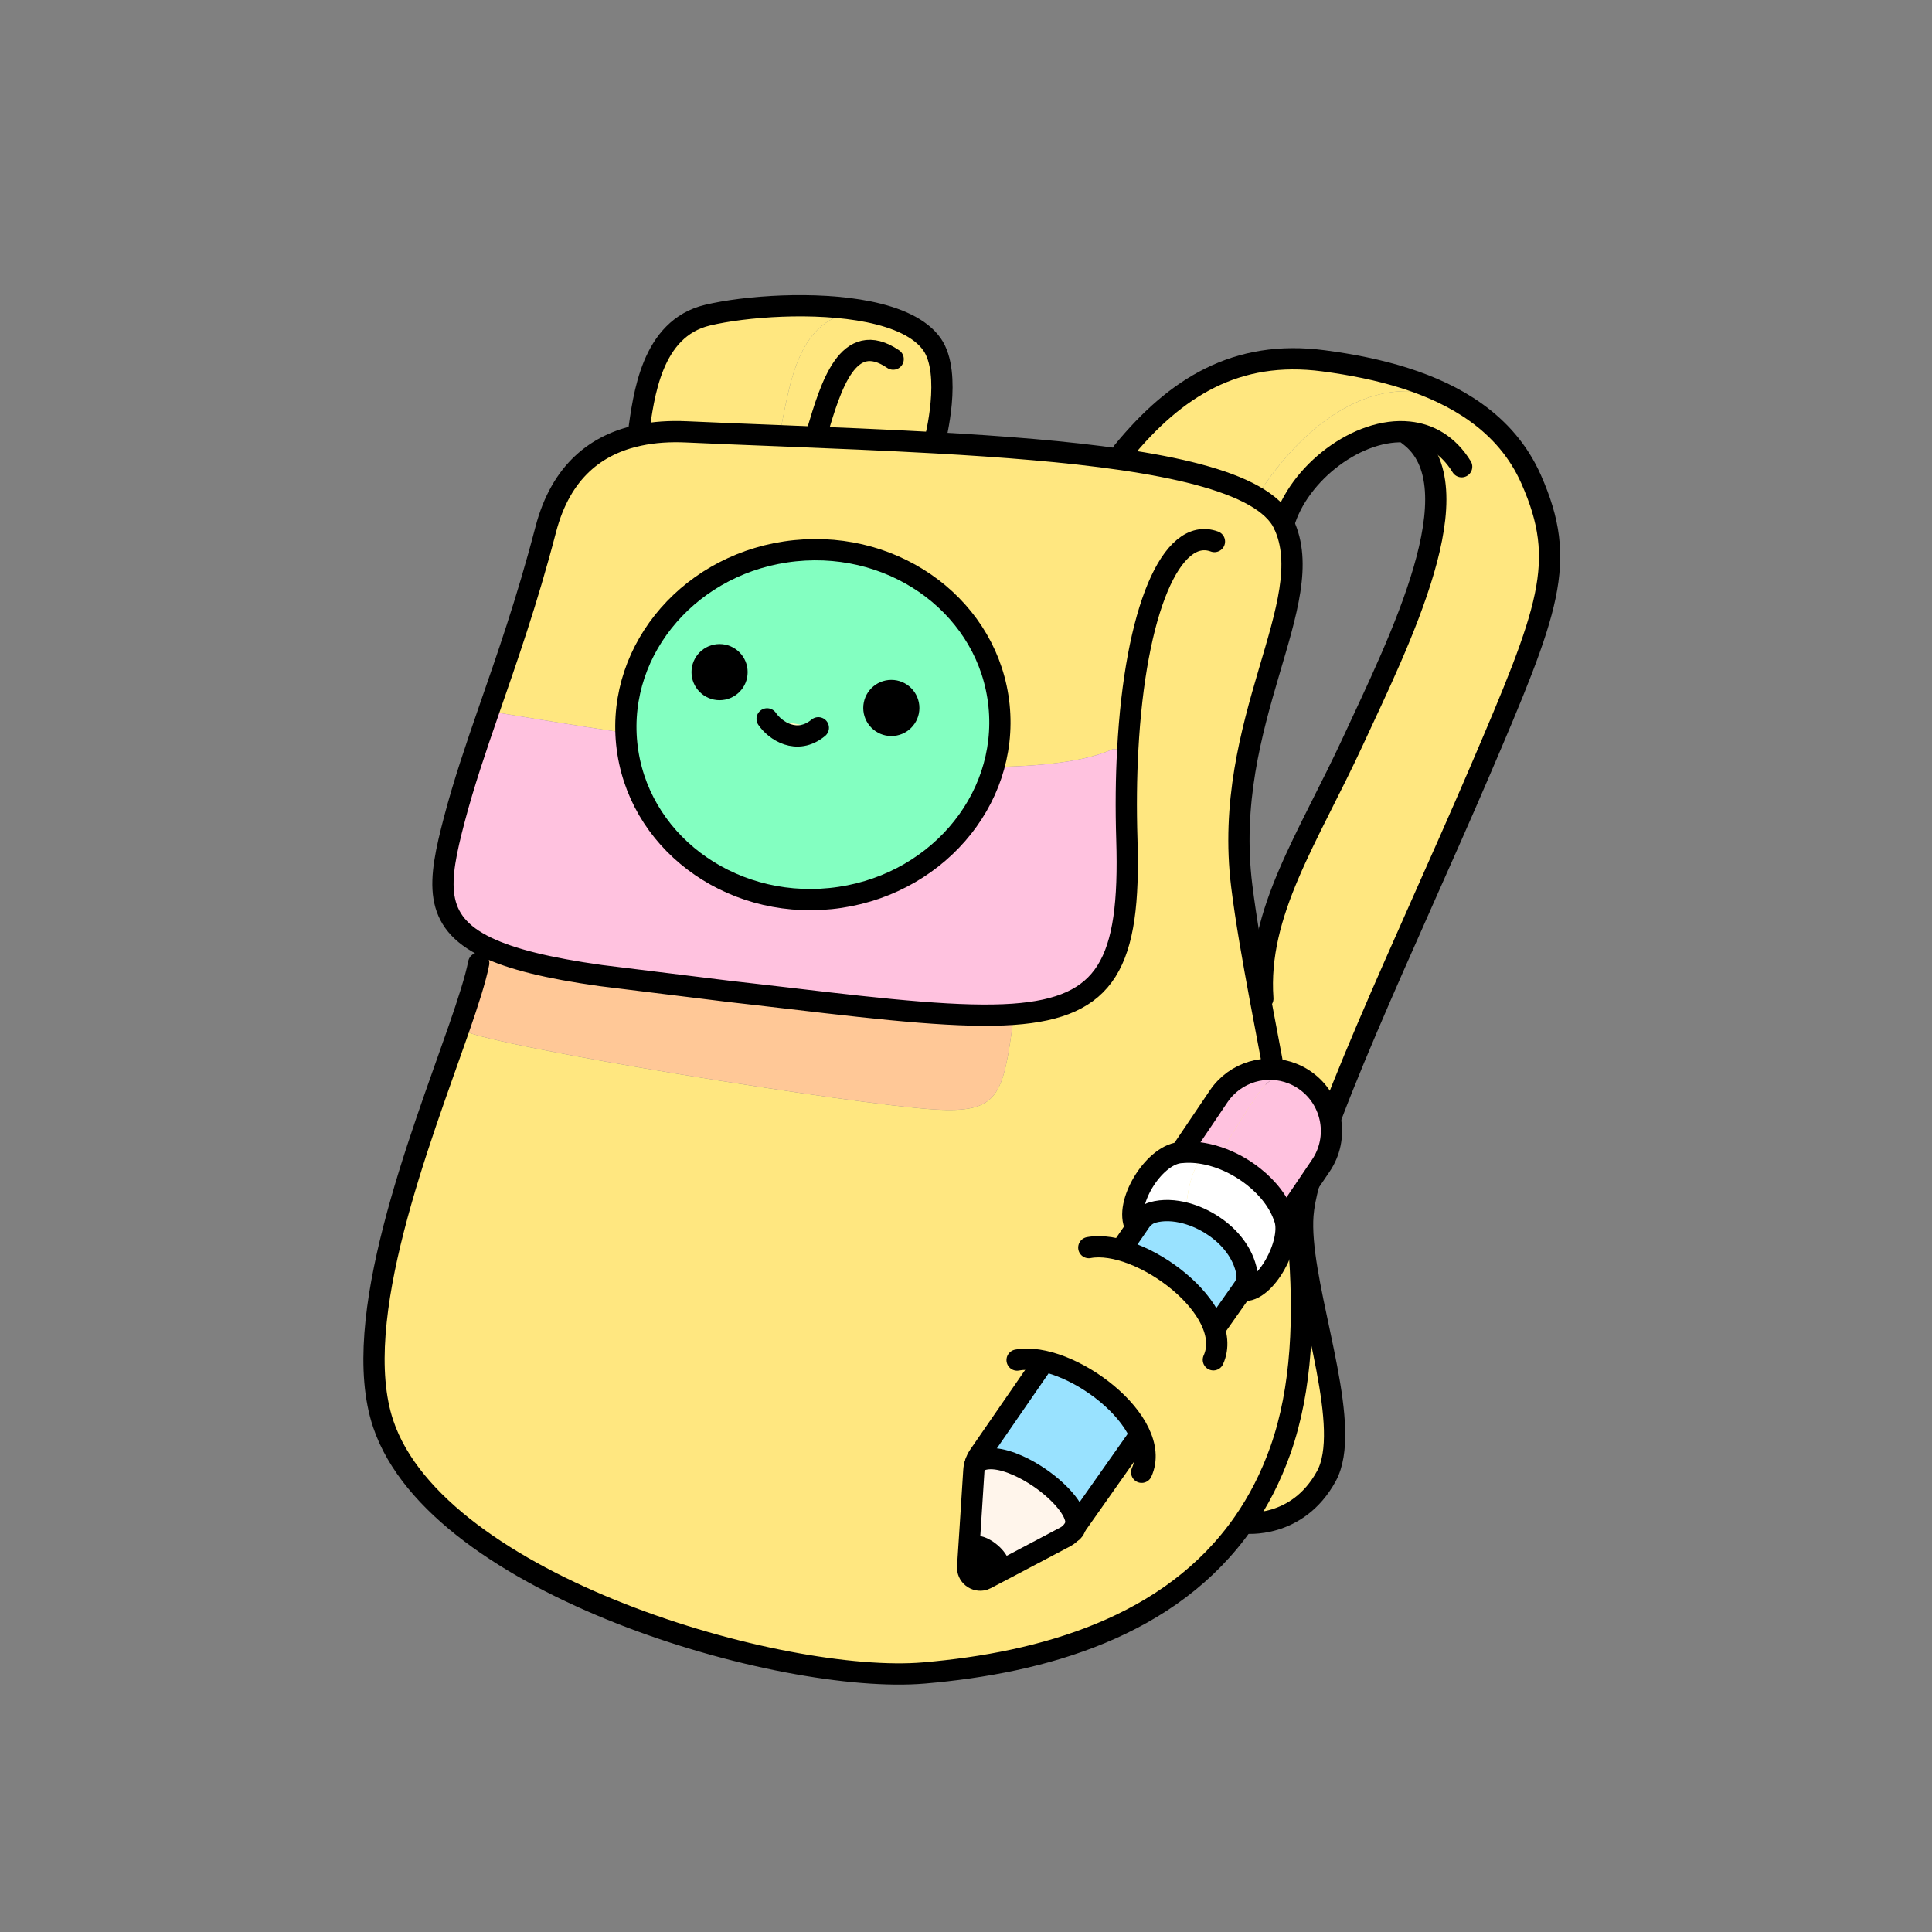 <?xml version="1.0" encoding="UTF-8"?><svg id="Layer_2" xmlns="http://www.w3.org/2000/svg" viewBox="0 0 1000 1000"><rect x="0" y="0" width="1000" height="1000" fill="#808080" stroke="none"/><defs><style>.cls-1,.cls-2{fill:none;}.cls-3{fill:#83ffc1;}.cls-3,.cls-4,.cls-2{stroke:#000;stroke-linecap:round;stroke-linejoin:round;stroke-width:11px;}.cls-4{fill:#ffffc1;}.cls-5{fill:#fff;}.cls-6{fill:#fff5eb;}.cls-7{fill:#ffe780;}.cls-8{fill:#ffc897;}.cls-9{fill:#ffc2df;}.cls-10{fill:#99e2ff;}</style></defs><g id="Catalog_Wearables"><g><rect class="cls-1" width="1000" height="1000"/><g><g><path class="cls-7" d="m729.25,223.65c-26.12-2.73-57.28,21.23-64.8,47.59-2.67-5.65-8.04-10.56-15.63-14.8l2.42-.51c20.65-32.35,62.8-73.52,112.61-42.47v-.02c12.24,8.75,22.21,20.06,28.69,34.73,18.98,42.96,9.36,67.15-26.88,151.75-36.26,84.62-88.58,192.78-91.28,229.08-.29,3.98-.2,8.37.18,13.07l-2.44.22c-3.49-41.79-12.27-85.23-19.76-125.14l1.29-.25c-3.21-44.55,23.5-83.15,46.78-133.54,23.28-50.41,64.52-132.03,28.66-158.15l.16-1.56Z"/><path class="cls-7" d="m763.85,213.44v.02c-49.81-31.05-91.96,10.12-112.62,42.47l-2.42.51c-15.04-8.42-38.92-14.3-68.21-18.57l.61-4.09c27.23-33.16,58.67-52.97,103.82-47.01,28.79,3.78,57.31,11.27,78.81,26.67Z"/><path class="cls-7" d="m674.56,642.07c3.12,38.28,25.39,97.48,11.95,122.03-15.08,27.54-42.2,24.23-42.2,24.23l-.54-.37c7.59-10.93,14.01-23.32,18.98-37.35,11.28-31.87,12.61-69.38,9.37-108.33l2.44-.22Z"/><path class="cls-7" d="m403.37,225.52c27.1,1.09,54.34,2.19,80.49,3.65,35.25,1.97,68.52,4.59,96.74,8.69,29.29,4.27,53.17,10.14,68.21,18.57,7.6,4.25,12.96,9.15,15.63,14.8,19.13,40.5-32.31,101.83-21.72,187.32,2.25,18.1,5.78,37.86,9.63,58.59,7.48,39.91,16.27,83.35,19.76,125.14,3.24,38.95,1.91,76.46-9.37,108.33-4.97,14.03-11.39,26.42-18.98,37.35-37.73,54.36-104.35,72.72-165.48,77.96-73.43,6.27-251.85-45.18-279.94-128.94-17.98-53.62,19.38-147.49,39.14-204.37l1.8.62c18.1,9.03,203.6,38.57,244.25,41.02,33.39,2.02,35.69-6.78,41.04-47.13l-.16-2.12c48.44-3.43,60.83-26.23,58.83-90.4-.51-16.48-.33-32.03.45-46.43l-7.72-.44c-55.16,25.46-253.96-8.28-323.07-19.62,9.35-26.97,19.8-56.56,29.54-93.96,7.93-30.5,26.56-44.23,48.22-48.83,7.92-1.7,16.23-2.17,24.59-1.79,15.81.72,31.94,1.36,48.11,1.99Z"/><path class="cls-9" d="m583.26,434.6c1.99,64.17-10.39,86.96-58.83,90.4-26.49,1.86-63.75-2.07-115.36-8.2-11.5-1.38-20.8-2.37-31.64-3.65l-66.51-8.2c-27.42-3.83-46.3-8.53-58.95-14.59-28.28-13.54-25.3-33.87-16.78-66.29,4.89-18.58,11.02-36.59,17.72-55.95,69.11,11.34,267.91,45.08,323.07,19.62l7.72.44c-.79,14.4-.96,29.95-.45,46.43Z"/><path class="cls-8" d="m524.42,524.99l.16,2.12c-5.35,40.36-7.66,49.16-41.04,47.13-40.64-2.45-226.15-31.99-244.25-41.02l-1.8-.62c4.85-13.98,8.64-25.72,10.29-34.07l4.19-8.19c12.65,6.06,31.54,10.75,58.95,14.59l66.51,8.2c10.84,1.28,20.14,2.27,31.64,3.65,51.61,6.13,88.86,10.06,115.36,8.2Z"/><path class="cls-7" d="m482.41,178.24c10.6,15.13,1.54,49.63,1.54,49.63l-.08,1.31c-26.14-1.46-53.38-2.56-80.49-3.65,5.61-25.78,8.85-65.72,46.24-64.13,14.59,2.97,26.76,8.27,32.79,16.84Z"/><path class="cls-7" d="m366.26,163.12c19.15-4.57,55.58-7.36,83.36-1.72-37.39-1.6-40.64,38.35-46.24,64.13-16.17-.63-32.3-1.27-48.11-1.99-8.36-.38-16.67.09-24.59,1.79l-.23-1.03c2.75-19.34,6.63-54.24,35.82-61.17Z"/></g><g><path class="cls-2" d="m628.59,280.29c-22.23-8.16-41.03,35.57-44.88,107.87-.79,14.4-.96,29.95-.45,46.43,1.99,64.17-10.39,86.96-58.83,90.4-26.49,1.86-63.75-2.07-115.36-8.2-11.5-1.38-20.8-2.37-31.64-3.65l-66.51-8.2c-27.42-3.83-46.3-8.53-58.95-14.59-28.28-13.54-25.3-33.87-16.78-66.29,4.89-18.58,11.02-36.59,17.72-55.95,9.35-26.97,19.8-56.56,29.54-93.96,7.93-30.5,26.56-44.23,48.22-48.83,7.92-1.7,16.23-2.17,24.59-1.79,15.81.72,31.94,1.36,48.11,1.99,27.1,1.09,54.34,2.19,80.49,3.65,35.25,1.97,68.52,4.59,96.74,8.69,29.29,4.27,53.17,10.14,68.21,18.57,7.6,4.25,12.96,9.15,15.63,14.8,19.13,40.5-32.31,101.83-21.72,187.32,2.25,18.1,5.78,37.86,9.63,58.59,7.48,39.91,16.27,83.35,19.76,125.14,3.24,38.95,1.91,76.46-9.37,108.33-4.97,14.03-11.39,26.42-18.98,37.35-37.73,54.36-104.35,72.72-165.48,77.96-73.43,6.27-251.85-45.18-279.94-128.94-17.98-53.62,19.38-147.49,39.14-204.37,4.85-13.98,8.64-25.72,10.29-34.07"/><path class="cls-2" d="m664.45,271.24c7.52-26.36,38.68-50.32,64.8-47.59,10.54,1.09,20.28,6.53,27.3,17.92"/><path class="cls-2" d="m581.22,233.77c27.23-33.16,58.67-52.97,103.82-47.01,28.79,3.78,57.31,11.27,78.81,26.67,12.24,8.75,22.21,20.06,28.69,34.73,18.98,42.96,9.36,67.15-26.88,151.75-36.26,84.62-88.58,192.78-91.28,229.08-.29,3.98-.2,8.37.18,13.07,3.12,38.28,25.39,97.48,11.95,122.03-15.08,27.54-42.2,24.23-42.2,24.23"/><path class="cls-2" d="m729.09,225.21c35.86,26.13-5.38,107.74-28.66,158.15-23.28,50.39-49.99,88.99-46.78,133.54"/><path class="cls-2" d="m330.44,224.29c2.75-19.34,6.63-54.24,35.82-61.17,19.15-4.57,55.58-7.36,83.36-1.72,14.59,2.97,26.76,8.27,32.79,16.84,10.6,15.13,1.54,49.63,1.54,49.63"/><path class="cls-2" d="m423.03,223.36c6.91-22.95,15.71-53.58,39.27-37.48"/></g></g><g><g><g><path class="cls-6" d="m504.85,757.38c-.48,1.2-.7,2.47-.77,3.78l-2.07,32.34-.69,10.61.59.04c6.41-.05,11.62,3.88,13.62,9.46l.33.63,8.18-4.3,27.47-14.51c1.5-.81,2.81-1.97,3.82-3.37l1.37-2.03c1.88-6.72-7.3-17.38-18.71-25.22-3.6-2.44-7.42-4.62-11.19-6.29-8.64-3.84-17.02-5.07-21.84-1.09l-.1-.03Z"/><path d="m505.43,796.89l-4.53,13.85c-.43,4.76,4.11,8.14,8.38,6.86.38-.13.73-.28,1.08-.47l12.04-7.95-.49-2.08c-2-5.58-10.22-12.31-16.63-12.25l.15,2.05Z"/><path class="cls-10" d="m526.79,758.51c3.77,1.67,7.59,3.85,11.19,6.29,11.41,7.84,20.59,18.5,18.71,25.22l86.22-122.4v-.02s.77-1.08.77-1.08c1.55-2.36,2.18-5.2,1.65-7.99-1.88-9.95-8.77-18.46-17.44-24.16-4.34-2.89-9.11-5.07-13.88-6.38-6.08-1.67-12.17-1.93-17.41-.43-2.71.77-5.04,2.66-6.59,5.01l-1.77,2.61-81.57,118.3c-.81,1.2-1.45,2.51-1.82,3.89l.1.03c4.82-3.98,13.2-2.74,21.84,1.09Z"/><path class="cls-5" d="m610.47,596.63c-13.68,1.69-28.68,26.53-22.81,38.17l.57.39,1.77-2.61c1.55-2.35,3.87-4.24,6.59-5.01,5.25-1.5,11.34-1.24,17.41.43-.58-2.05,1.48-25.57,10.36-30.08l.11-.57c-4.45-.94-8.91-1.25-13.2-.8-.28,0-.52.02-.82.07Z"/><path class="cls-9" d="m630.85,567.35l-19.6,29.03.04.18c4.28-.45,8.75-.14,13.2.8,2.01.42,3.99.97,5.98,1.63l.07-.21s16.25-27.03,22.16-34.57c5.92-7.56,12.59-10.95,22.94-4.93-2.09-1.51-4.36-2.7-6.65-3.6-13.57-5.4-29.54-.91-38.13,11.67Z"/><path class="cls-5" d="m624.37,597.93c-8.89,4.51-10.94,28.03-10.36,30.08,4.77,1.32,9.55,3.49,13.88,6.38,8.68,5.7,15.56,14.21,17.44,24.16.53,2.79-.1,5.62-1.65,7.99l-.76,1.08.43.3c11.47,1.36,25.55-24.45,21.64-36.95,0-.12-.09-.2-.14-.33-2.61-8.11-8.48-15.65-15.96-21.54-5.49-4.38-11.84-7.88-18.44-10.1-1.98-.66-3.97-1.21-5.98-1.63l-.11.57Z"/><path class="cls-9" d="m630.53,598.78l-.07.21c6.6,2.22,12.96,5.72,18.44,10.1,7.48,5.89,13.34,13.43,15.96,21.54l.38-.13,18.31-27.02c9.88-14.42,6.36-34.11-7.92-44.21-10.35-6.02-17.02-2.63-22.94,4.93-5.91,7.55-22.16,34.57-22.16,34.57Z"/></g><line class="cls-2" x1="504.85" y1="757.38" x2="504.95" y2="757.42"/><path class="cls-2" d="m665.25,630.5l18.31-27.02c9.88-14.42,6.36-34.11-7.92-44.21-2.09-1.51-4.36-2.7-6.65-3.6-13.57-5.4-29.54-.91-38.13,11.67l-19.6,29.03"/><path class="cls-2" d="m643.36,667.91c11.47,1.36,25.55-24.45,21.64-36.95,0-.12-.09-.2-.14-.33-2.61-8.11-8.48-15.65-15.96-21.54-5.49-4.38-11.84-7.88-18.44-10.1-1.98-.66-3.97-1.21-5.98-1.63-4.45-.94-8.91-1.25-13.2-.8-.28,0-.52.02-.82.07-13.68,1.69-28.68,26.53-22.81,38.17"/><path class="cls-2" d="m588.24,635.19l1.77-2.61c1.55-2.35,3.87-4.24,6.59-5.01,5.25-1.5,11.34-1.24,17.41.43,4.77,1.32,9.55,3.49,13.88,6.38,8.68,5.7,15.56,14.21,17.44,24.16.53,2.79-.1,5.62-1.65,7.99l-.76,1.08v.02s-86.24,122.4-86.24,122.4l-1.37,2.03c-1.01,1.4-2.31,2.56-3.82,3.37l-27.47,14.51-8.18,4.3-5.51,2.89c-.35.19-.7.34-1.08.47-4.27,1.28-8.81-2.1-8.38-6.86l.43-6.62.69-10.61,2.07-32.34c.08-1.31.29-2.58.77-3.78.38-1.37,1.01-2.69,1.82-3.89l81.57-118.3Z"/><path class="cls-2" d="m555.19,792.68c.75-.77,1.29-1.68,1.51-2.65,1.88-6.72-7.3-17.38-18.71-25.22-3.6-2.44-7.42-4.62-11.19-6.29-8.64-3.84-17.02-5.07-21.84-1.09"/></g><polygon class="cls-7" points="593.79 757.41 632.07 704.2 609.94 660.58 557.68 643.18 518.07 701.99 564.33 713.54 587.54 736.45 593.79 757.41"/><path class="cls-2" d="m590.92,762.04c11.73-25.85-37.91-63-64.47-58.07"/><path class="cls-2" d="m628.03,703.83c11.73-25.85-37.91-63-64.47-58.07"/></g><ellipse class="cls-3" cx="420.72" cy="375.1" rx="96.86" ry="90.49" transform="translate(-35.9 44.65) rotate(-5.83)"/><circle cx="461.35" cy="366.44" r="14.53"/><circle cx="372.45" cy="347.89" r="14.53"/><path class="cls-4" d="m423.56,376.7c-11.16,9.21-22.42,1.39-26.5-4.62"/></g></g></svg>